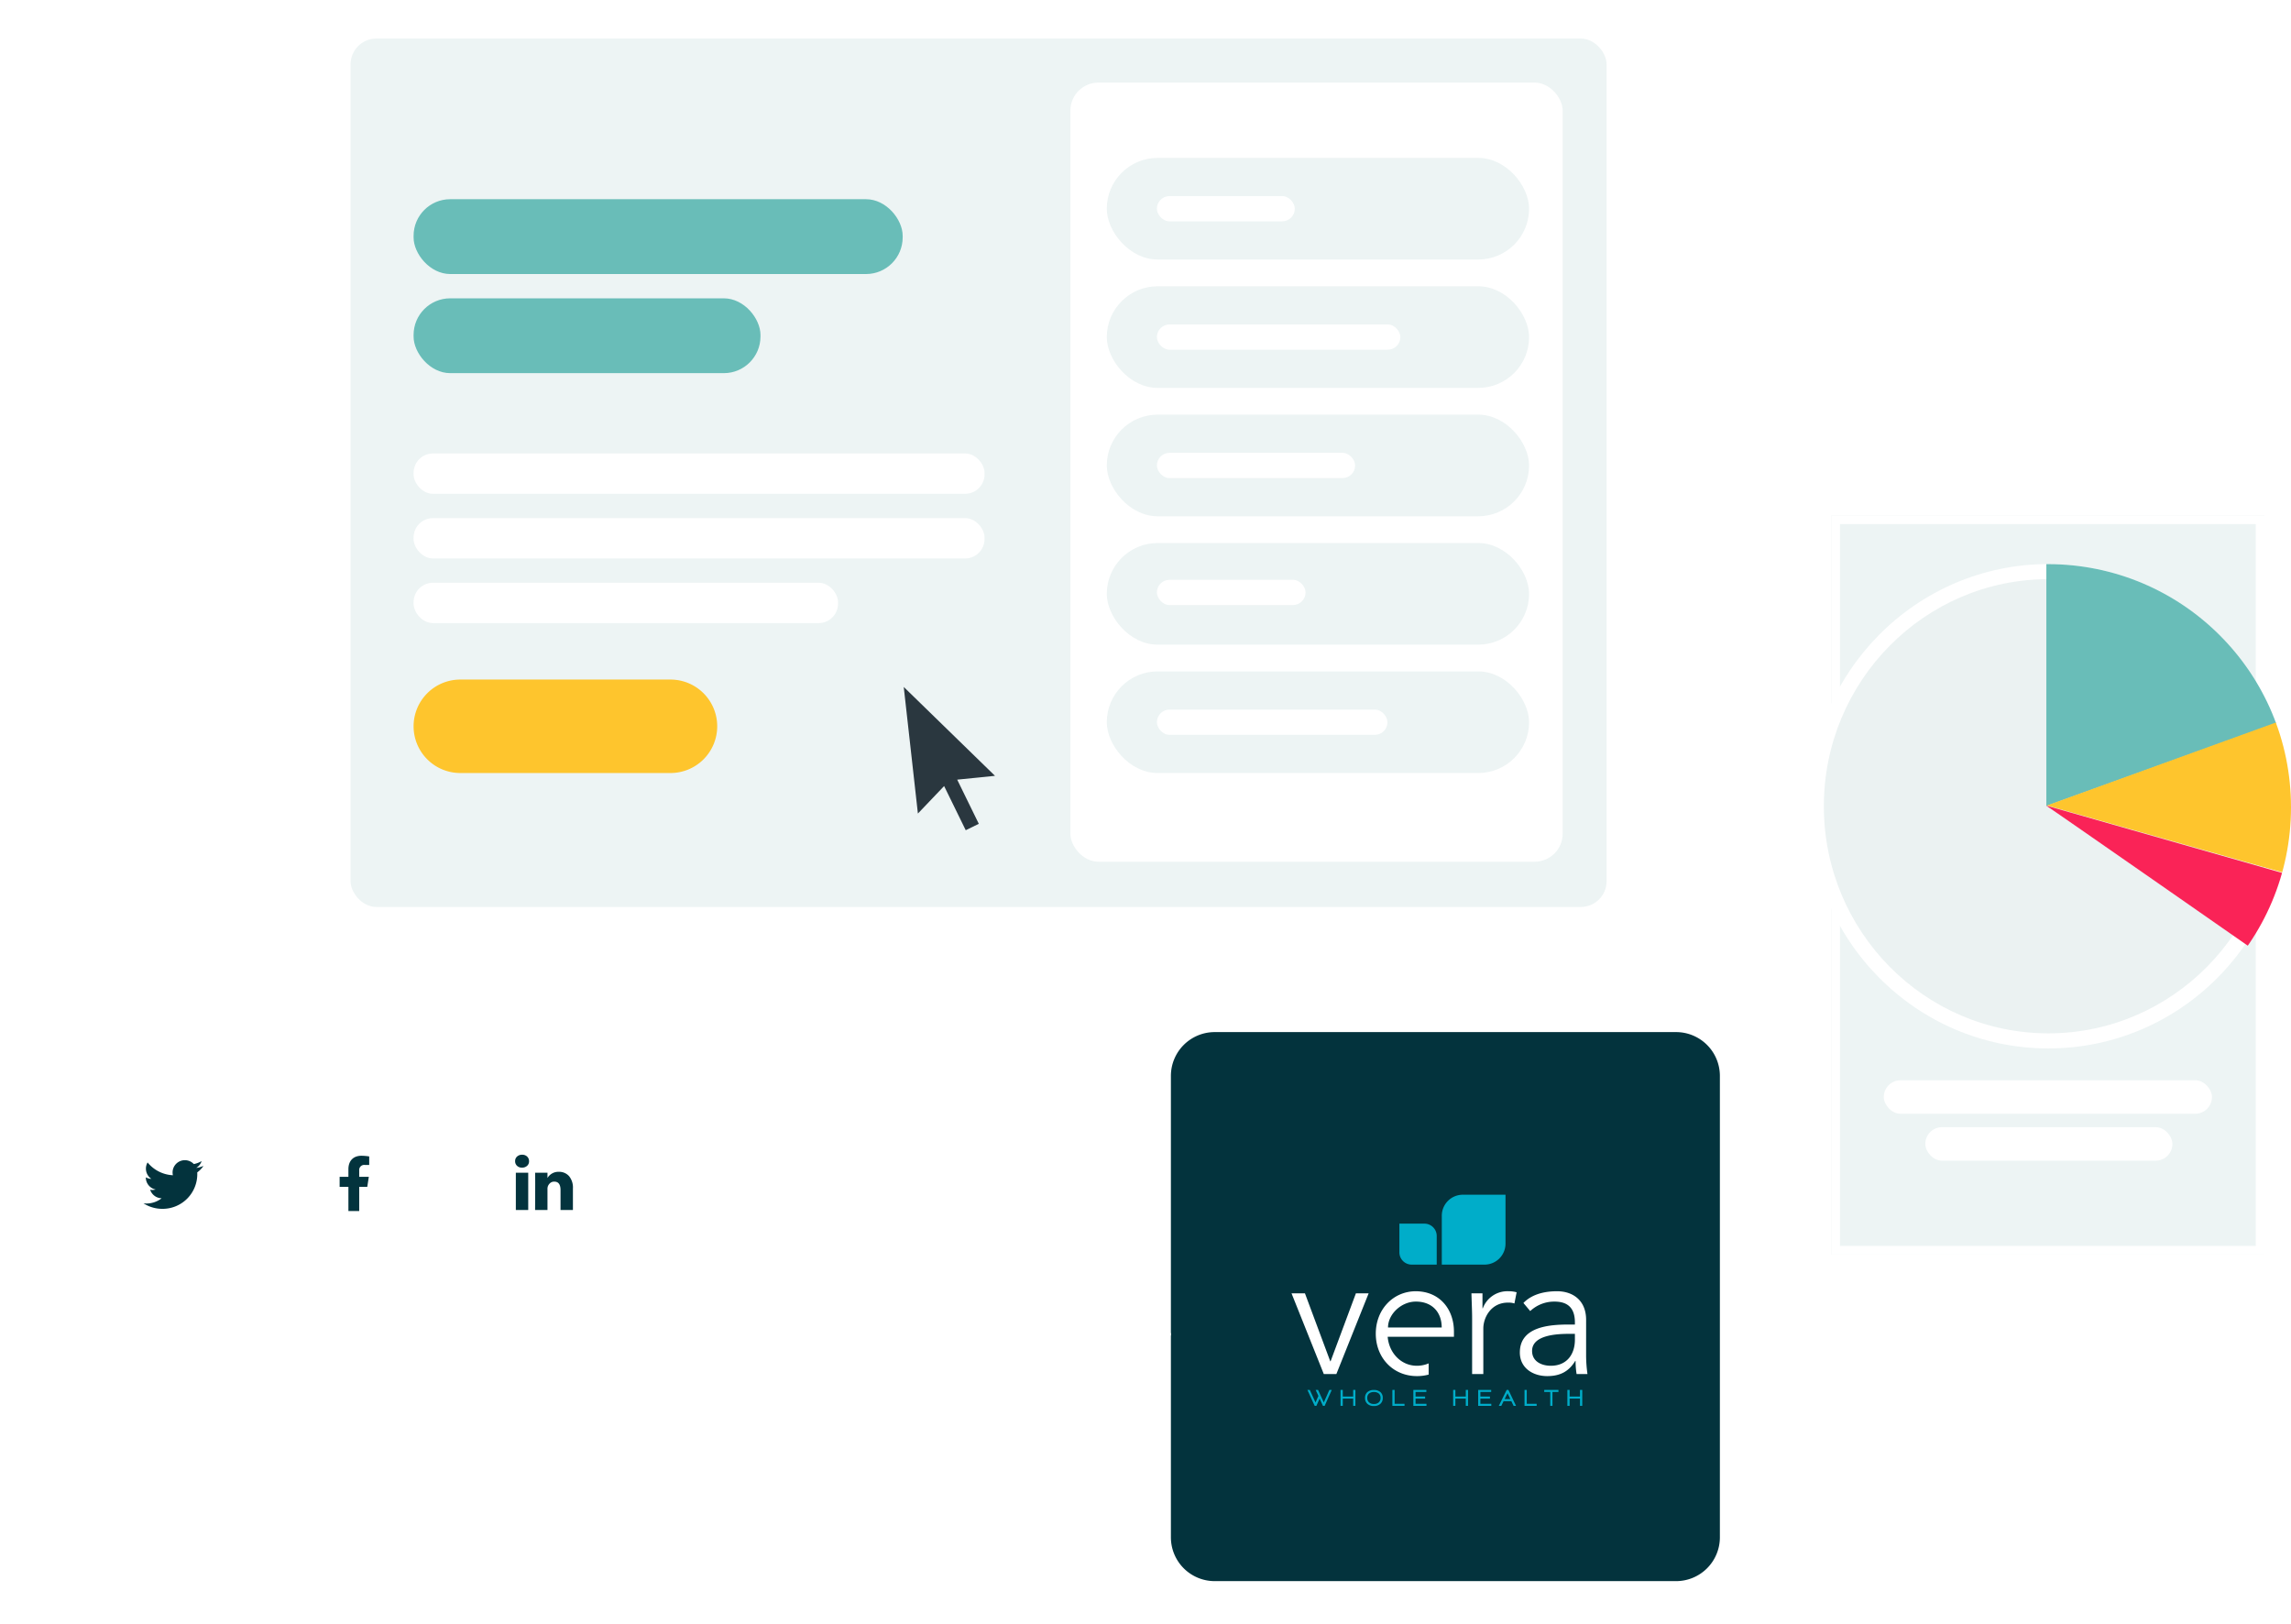 <svg xmlns="http://www.w3.org/2000/svg" xmlns:xlink="http://www.w3.org/1999/xlink" width="1063.346" height="753.709" viewBox="0 0 1063.346 753.709">
  <defs>
    <clipPath id="clip-path">
      <path id="Path_61213" data-name="Path 61213" d="M16339.412-41.174V258.978l-.713,52.31h-524.311l-53.654,303.188,880.5,16-71.82-648.3Z" fill="none" stroke="#707070" stroke-width="1"/>
    </clipPath>
    <clipPath id="clip-path-2">
      <ellipse id="Ellipse_2244" data-name="Ellipse 2244" cx="112.846" cy="112.846" rx="112.846" ry="112.846" fill="#fff" stroke="#707070" stroke-width="1"/>
    </clipPath>
    <clipPath id="clip-path-3">
      <path id="Path_1247" data-name="Path 1247" d="M0-50.79H137.367v-98.064H0Z" transform="translate(0 148.854)" fill="none"/>
    </clipPath>
    <filter id="Ellipse_2249" x="0" y="469.232" width="161" height="161" filterUnits="userSpaceOnUse">
      <feOffset input="SourceAlpha"/>
      <feGaussianBlur stdDeviation="16" result="blur"/>
      <feFlood flood-opacity="0.09"/>
      <feComposite operator="in" in2="blur"/>
      <feComposite in="SourceGraphic"/>
    </filter>
    <filter id="Ellipse_2250" x="85" y="469.232" width="161" height="161" filterUnits="userSpaceOnUse">
      <feOffset input="SourceAlpha"/>
      <feGaussianBlur stdDeviation="16" result="blur-2"/>
      <feFlood flood-opacity="0.09"/>
      <feComposite operator="in" in2="blur-2"/>
      <feComposite in="SourceGraphic"/>
    </filter>
    <filter id="Ellipse_2251" x="170" y="469.232" width="161" height="161" filterUnits="userSpaceOnUse">
      <feOffset input="SourceAlpha"/>
      <feGaussianBlur stdDeviation="16" result="blur-3"/>
      <feFlood flood-opacity="0.09"/>
      <feComposite operator="in" in2="blur-3"/>
      <feComposite in="SourceGraphic"/>
    </filter>
  </defs>
  <g id="Group_18464" data-name="Group 18464" transform="translate(-15584 123.232)">
    <g id="Group_18462" data-name="Group 18462" transform="translate(50.674 45)">
      <g id="Group_18457" data-name="Group 18457">
        <g id="Group_18456" data-name="Group 18456">
          <g id="Group_18365" data-name="Group 18365" transform="translate(13722.608 -995.349)">
            <g id="Group_18357" data-name="Group 18357" transform="translate(1954.735 827.117)">
              <path id="Path_61013" data-name="Path 61013" d="M1967.58,841.894h-10.913a1.933,1.933,0,0,1-1.932-1.933V829.05a1.933,1.933,0,0,1,1.932-1.933h10.913a1.934,1.934,0,0,1,1.933,1.933v10.911A1.934,1.934,0,0,1,1967.58,841.894Zm-8.98-3.865h7.048v-7.047H1958.6Z" transform="translate(-1954.735 -827.117)" fill="#fff"/>
            </g>
            <g id="Group_18358" data-name="Group 18358" transform="translate(2559.543 827.117)">
              <path id="Path_61014" data-name="Path 61014" d="M2462.116,841.894H2451.2a1.934,1.934,0,0,1-1.933-1.933V829.05a1.934,1.934,0,0,1,1.933-1.933h10.913a1.934,1.934,0,0,1,1.932,1.933v10.911A1.934,1.934,0,0,1,2462.116,841.894Zm-8.981-3.865h7.048v-7.047h-7.048Z" transform="translate(-2449.27 -827.117)" fill="#fff"/>
            </g>
            <g id="Group_18359" data-name="Group 18359" transform="translate(2559.543 1252.731)">
              <path id="Path_61015" data-name="Path 61015" d="M2462.116,1195.838H2451.2a1.933,1.933,0,0,1-1.933-1.932v-10.912a1.933,1.933,0,0,1,1.933-1.932h10.913a1.933,1.933,0,0,1,1.932,1.932v10.912A1.933,1.933,0,0,1,2462.116,1195.838Zm-8.981-3.865h7.048v-7.046h-7.048Z" transform="translate(-2449.27 -1181.062)" fill="#fff"/>
            </g>
            <g id="Group_18360" data-name="Group 18360" transform="translate(1954.735 1252.731)">
              <path id="Path_61016" data-name="Path 61016" d="M1967.58,1195.838h-10.913a1.933,1.933,0,0,1-1.932-1.932v-10.912a1.933,1.933,0,0,1,1.932-1.932h10.913a1.933,1.933,0,0,1,1.933,1.932v10.912A1.933,1.933,0,0,1,1967.58,1195.838Zm-8.98-3.865h7.048v-7.046H1958.6Z" transform="translate(-1954.735 -1181.062)" fill="#fff"/>
            </g>
            <g id="Group_18361" data-name="Group 18361" transform="translate(1967.321 832.573)">
              <path id="Path_61017" data-name="Path 61017" d="M2561.037,836.438H1969.693a1.973,1.973,0,1,1,0-3.865h591.344a1.973,1.973,0,1,1,0,3.865Z" transform="translate(-1967.321 -832.573)" fill="#fff"/>
            </g>
            <g id="Group_18362" data-name="Group 18362" transform="translate(1960.19 838.402)">
              <path id="Path_61018" data-name="Path 61018" d="M1962.123,1256.6a2.162,2.162,0,0,1-1.933-2.333V840.735a1.967,1.967,0,1,1,3.865,0v413.529A2.162,2.162,0,0,1,1962.123,1256.6Z" transform="translate(-1960.19 -838.402)" fill="#fff"/>
            </g>
            <g id="Group_18363" data-name="Group 18363" transform="translate(2564.998 838.402)">
              <path id="Path_61019" data-name="Path 61019" d="M2456.658,1256.6a2.162,2.162,0,0,1-1.933-2.333V840.735a1.967,1.967,0,1,1,3.865,0v413.529A2.161,2.161,0,0,1,2456.658,1256.6Z" transform="translate(-2454.725 -838.402)" fill="#fff"/>
            </g>
            <g id="Group_18364" data-name="Group 18364" transform="translate(1965.648 1258.186)">
              <path id="Path_61020" data-name="Path 61020" d="M2561.039,1190.382H1968.017a1.973,1.973,0,1,1,0-3.865h593.022a1.973,1.973,0,1,1,0,3.865Z" transform="translate(-1965.648 -1186.517)" fill="#fff"/>
            </g>
          </g>
          <rect id="Rectangle_34852" data-name="Rectangle 34852" width="582.987" height="403.045" rx="12" transform="translate(15696.033 -150.343)" fill="#edf4f4"/>
        </g>
        <g id="Group_18348" data-name="Group 18348" transform="translate(13806.082 -1023.69)">
          <rect id="Rectangle_34019" data-name="Rectangle 34019" width="228.482" height="361.584" rx="13" transform="translate(2224.055 893.794)" fill="#fff"/>
        </g>
        <g id="Group_18347" data-name="Group 18347" transform="translate(13693.808 -937.156)">
          <path id="Path_61012" data-name="Path 61012" d="M2150.714,1127.684H2053.17a21.688,21.688,0,0,1-21.689-21.689h0a21.689,21.689,0,0,1,21.689-21.689h97.544a21.69,21.69,0,0,1,21.689,21.689h0A21.689,21.689,0,0,1,2150.714,1127.684Z" fill="#fec52d"/>
        </g>
        <rect id="Rectangle_34853" data-name="Rectangle 34853" width="265.006" height="18.726" rx="9" transform="translate(15725.289 42.219)" fill="#fff"/>
        <rect id="Rectangle_34856" data-name="Rectangle 34856" width="265.006" height="18.726" rx="9" transform="translate(15725.289 72.219)" fill="#fff"/>
        <rect id="Rectangle_34857" data-name="Rectangle 34857" width="197.006" height="18.726" rx="9" transform="translate(15725.289 102.219)" fill="#fff"/>
        <rect id="Rectangle_34854" data-name="Rectangle 34854" width="227.006" height="34.726" rx="17" transform="translate(15725.289 -75.781)" fill="#69bdb8"/>
        <rect id="Rectangle_34855" data-name="Rectangle 34855" width="161.006" height="34.726" rx="17" transform="translate(15725.289 -29.781)" fill="#69bdb8"/>
        <rect id="Rectangle_34858" data-name="Rectangle 34858" width="195.999" height="47.16" rx="23.58" transform="translate(16047.033 -94.95)" fill="#edf4f4"/>
        <rect id="Rectangle_34859" data-name="Rectangle 34859" width="195.999" height="47.16" rx="23.58" transform="translate(16047.033 -35.37)" fill="#edf4f4"/>
        <rect id="Rectangle_34860" data-name="Rectangle 34860" width="195.999" height="47.16" rx="23.58" transform="translate(16047.033 24.209)" fill="#edf4f4"/>
        <rect id="Rectangle_34861" data-name="Rectangle 34861" width="195.999" height="47.16" rx="23.58" transform="translate(16047.033 83.789)" fill="#edf4f4"/>
        <rect id="Rectangle_34862" data-name="Rectangle 34862" width="195.999" height="47.16" rx="23.58" transform="translate(16047.033 143.369)" fill="#edf4f4"/>
        <rect id="Rectangle_34863" data-name="Rectangle 34863" width="64.006" height="11.726" rx="5.863" transform="translate(16070.289 -77.233)" fill="#fff"/>
        <rect id="Rectangle_34864" data-name="Rectangle 34864" width="113.006" height="11.726" rx="5.863" transform="translate(16070.289 -17.654)" fill="#fff"/>
        <rect id="Rectangle_34865" data-name="Rectangle 34865" width="92.006" height="11.726" rx="5.863" transform="translate(16070.289 41.926)" fill="#fff"/>
        <rect id="Rectangle_34866" data-name="Rectangle 34866" width="69.006" height="11.726" rx="5.863" transform="translate(16070.289 100.856)" fill="#fff"/>
        <rect id="Rectangle_34867" data-name="Rectangle 34867" width="107.006" height="11.726" rx="5.863" transform="translate(16070.289 161.086)" fill="#fff"/>
      </g>
      <g id="Group_18366" data-name="Group 18366" transform="translate(13680.608 -948.083)">
        <path id="Path_61021" data-name="Path 61021" d="M2314.533,1139.912l-42.351-41.249,6.571,58.753,12.17-12.758,10.031,20.5,6.07-2.969-10.031-20.5Z" fill="#2a373f"/>
      </g>
    </g>
    <g id="Mask_Group_1437" data-name="Mask Group 1437" clip-path="url(#clip-path)">
      <g id="Group_18458" data-name="Group 18458" transform="translate(150 197.997)">
        <g id="Group_18365-2" data-name="Group 18365" transform="translate(15677.344 -168.232)">
          <g id="Group_18357-2" data-name="Group 18357">
            <path id="Path_61013-2" data-name="Path 61013" d="M1967.58,841.894h-10.913a1.933,1.933,0,0,1-1.932-1.933V829.05a1.933,1.933,0,0,1,1.932-1.933h10.913a1.934,1.934,0,0,1,1.933,1.933v10.911A1.934,1.934,0,0,1,1967.58,841.894Zm-8.98-3.865h7.048v-7.047H1958.6Z" transform="translate(-1954.735 -827.117)" fill="#fff"/>
          </g>
          <g id="Group_18358-2" data-name="Group 18358" transform="translate(700.552)">
            <path id="Path_61014-2" data-name="Path 61014" d="M2462.116,841.894H2451.2a1.934,1.934,0,0,1-1.933-1.933V829.05a1.934,1.934,0,0,1,1.933-1.933h10.913a1.934,1.934,0,0,1,1.932,1.933v10.911A1.934,1.934,0,0,1,2462.116,841.894Zm-8.981-3.865h7.048v-7.047h-7.048Z" transform="translate(-2449.27 -827.117)" fill="#fff"/>
          </g>
          <g id="Group_18359-2" data-name="Group 18359" transform="translate(700.552 504.801)">
            <path id="Path_61015-2" data-name="Path 61015" d="M2462.116,1195.838H2451.2a1.933,1.933,0,0,1-1.933-1.932v-10.912a1.933,1.933,0,0,1,1.933-1.932h10.913a1.933,1.933,0,0,1,1.932,1.932v10.912A1.933,1.933,0,0,1,2462.116,1195.838Zm-8.981-3.865h7.048v-7.046h-7.048Z" transform="translate(-2449.27 -1181.062)" fill="#fff"/>
          </g>
          <g id="Group_18360-2" data-name="Group 18360" transform="translate(0 504.801)">
            <path id="Path_61016-2" data-name="Path 61016" d="M1967.58,1195.838h-10.913a1.933,1.933,0,0,1-1.932-1.932v-10.912a1.933,1.933,0,0,1,1.932-1.932h10.913a1.933,1.933,0,0,1,1.933,1.932v10.912A1.933,1.933,0,0,1,1967.58,1195.838Zm-8.98-3.865h7.048v-7.046H1958.6Z" transform="translate(-1954.735 -1181.062)" fill="#fff"/>
          </g>
          <g id="Group_18361-2" data-name="Group 18361" transform="translate(12.586 5.456)">
            <path id="Path_61017-2" data-name="Path 61017" d="M2656.4,836.438H1970.074c-1.52,0-2.753-.865-2.753-1.932s1.233-1.933,2.753-1.933H2656.4c1.52,0,2.752.866,2.752,1.933S2657.92,836.438,2656.4,836.438Z" transform="translate(-1967.321 -832.573)" fill="#fff"/>
          </g>
          <g id="Group_18362-2" data-name="Group 18362" transform="translate(5.455 11.285)">
            <path id="Path_61018-2" data-name="Path 61018" d="M1962.123,1335.783c-1.067,0-1.933-1.243-1.933-2.774V841.177c0-1.532.866-2.775,1.933-2.775s1.932,1.243,1.932,2.775v491.832C1964.055,1334.54,1963.19,1335.783,1962.123,1335.783Z" transform="translate(-1960.19 -838.402)" fill="#fff"/>
          </g>
          <g id="Group_18363-2" data-name="Group 18363" transform="translate(706.007 11.285)">
            <path id="Path_61019-2" data-name="Path 61019" d="M2456.658,1335.783c-1.067,0-1.933-1.243-1.933-2.774V841.177c0-1.532.866-2.775,1.933-2.775s1.932,1.243,1.932,2.775v491.832C2458.59,1334.54,2457.725,1335.783,2456.658,1335.783Z" transform="translate(-2454.725 -838.402)" fill="#fff"/>
          </g>
          <g id="Group_18364-2" data-name="Group 18364" transform="translate(10.913 510.255)">
            <path id="Path_61020-2" data-name="Path 61020" d="M2656.4,1190.382H1968.4c-1.518,0-2.749-.866-2.749-1.933s1.231-1.932,2.749-1.932H2656.4c1.518,0,2.749.865,2.749,1.932S2657.922,1190.382,2656.4,1190.382Z" transform="translate(-1965.648 -1186.517)" fill="#fff"/>
          </g>
        </g>
      </g>
    </g>
    <g id="Group_18460" data-name="Group 18460">
      <g id="Rectangle_34868" data-name="Rectangle 34868" transform="translate(16434 116)" fill="#edf4f4" stroke="#fff" stroke-width="4">
        <rect width="201" height="343" stroke="none"/>
        <rect x="2" y="2" width="197" height="339" fill="none"/>
      </g>
      <g id="Group_18459" data-name="Group 18459" transform="translate(16421.654 138.558)">
        <g id="Path_61204" data-name="Path 61204" transform="translate(1.867)" fill="#ebf2f2">
          <path d="M 111.21 221.287 C 103.902 221.287 96.6 220.543 89.506 219.076 C 82.594 217.647 75.795 215.514 69.298 212.736 C 62.917 210.009 56.763 206.633 51.005 202.701 C 45.301 198.807 39.936 194.333 35.061 189.406 C 30.185 184.478 25.758 179.055 21.903 173.289 C 18.011 167.467 14.669 161.243 11.968 154.791 C 9.218 148.219 7.105 141.342 5.69 134.35 C 4.237 127.174 3.5 119.787 3.5 112.394 C 3.5 105.001 4.237 97.613 5.69 90.437 C 7.105 83.445 9.218 76.568 11.968 69.996 C 14.669 63.544 18.011 57.32 21.903 51.498 C 25.758 45.732 30.185 40.309 35.061 35.381 C 39.936 30.454 45.301 25.98 51.005 22.086 C 56.763 18.154 62.917 14.778 69.298 12.051 C 75.795 9.273 82.594 7.14 89.506 5.711 C 96.6 4.244 103.902 3.5 111.21 3.5 C 118.518 3.5 125.82 4.244 132.914 5.711 C 139.826 7.14 146.625 9.273 153.122 12.051 C 159.503 14.778 165.658 18.154 171.415 22.086 C 177.12 25.98 182.484 30.454 187.36 35.381 C 192.236 40.309 196.663 45.732 200.518 51.498 C 204.409 57.32 207.752 63.544 210.452 69.996 C 213.202 76.568 215.315 83.445 216.73 90.437 C 218.184 97.613 218.92 105.001 218.92 112.394 C 218.92 119.787 218.184 127.174 216.73 134.35 C 215.315 141.342 213.202 148.219 210.452 154.791 C 207.752 161.243 204.409 167.467 200.518 173.289 C 196.663 179.055 192.236 184.478 187.36 189.406 C 182.484 194.333 177.12 198.807 171.415 202.701 C 165.658 206.633 159.503 210.009 153.122 212.736 C 146.625 215.514 139.826 217.647 132.914 219.076 C 125.82 220.543 118.518 221.287 111.21 221.287 Z" stroke="none"/>
          <path d="M 111.21 7 C 53.748 7 7 54.279 7 112.394 C 7 170.508 53.748 217.787 111.21 217.787 C 168.672 217.787 215.42 170.508 215.42 112.394 C 215.42 54.279 168.672 7 111.21 7 M 111.21 -1.52587890625e-05 C 172.63 -1.52587890625e-05 222.42 50.32 222.42 112.394 C 222.42 174.467 172.63 224.787 111.21 224.787 C 49.79 224.787 0 174.467 0 112.394 C 0 50.32 49.79 -1.52587890625e-05 111.21 -1.52587890625e-05 Z" stroke="none" fill="#fff"/>
        </g>
        <g id="Mask_Group_1435" data-name="Mask Group 1435" transform="translate(0 0.017)" clip-path="url(#clip-path-2)">
          <path id="Path_61205" data-name="Path 61205" d="M-773,9117.6V8969.186l73.585,36.908,39.438,70.762Z" transform="translate(885.14 -9005.364)" fill="#69bdb8"/>
          <path id="Path_61206" data-name="Path 61206" d="M-649.267,9100.237l-123.36,44.7,115.465,32.813,7.9-41.316Z" transform="translate(885.061 -9032.923)" fill="#fec52d"/>
          <path id="Path_61207" data-name="Path 61207" d="M-650.715,9191.823l-122.47-34.927c0-.261,103.94,72.208,103.94,72.208,0-.791,14.238-21.74,14.238-21.74Z" transform="translate(885.179 -9044.839)" fill="#fa2357"/>
        </g>
      </g>
      <rect id="Rectangle_34869" data-name="Rectangle 34869" width="152.313" height="15.553" rx="7.776" transform="translate(16458.344 378.116)" fill="#fff"/>
      <rect id="Rectangle_34870" data-name="Rectangle 34870" width="114.693" height="15.553" rx="7.776" transform="translate(16477.611 399.89)" fill="#fff"/>
    </g>
    <path id="Path_61214" data-name="Path 61214" d="M20.334,0H234.472a20.334,20.334,0,0,1,20.334,20.334V234.472a20.334,20.334,0,0,1-20.334,20.334H20.334A20.334,20.334,0,0,1,0,234.472V20.334A20.334,20.334,0,0,1,20.334,0Z" transform="translate(16127.461 355.764)" fill="#03333d"/>
    <g id="Group_18461" data-name="Group 18461" transform="translate(16183.445 431.24)">
      <g id="Group_2193" data-name="Group 2193" transform="translate(0 45.755)">
        <path id="Path_1241" data-name="Path 1241" d="M-15.48,0-27.231,31.54h-.158L-39.14,0h-6.228l14.982,37.463h5.836L-9.566,0Z" transform="translate(45.368)" fill="#fff"/>
      </g>
      <g id="Group_2199" data-name="Group 2199" transform="translate(0 0)" clip-path="url(#clip-path-3)">
        <g id="Group_2194" data-name="Group 2194" transform="translate(83.508 44.795)">
          <path id="Path_1242" data-name="Path 1242" d="M-.163-6.55c0-3.36-.159-6.243-.316-11.686H4.646v6.964H4.8A12.149,12.149,0,0,1,16.634-19.2a13.762,13.762,0,0,1,3.864.481l-1.026,5.2a8.637,8.637,0,0,0-3-.4c-7.886,0-11.435,6.964-11.435,12V19.226h-5.2Z" transform="translate(0.479 19.197)" fill="#fff"/>
        </g>
        <g id="Group_2195" data-name="Group 2195" transform="translate(105.98 44.794)">
          <path id="Path_1243" data-name="Path 1243" d="M-13.233-8v-.961c0-6.482-3.075-9.684-9.462-9.684a16.261,16.261,0,0,0-11.278,4.4l-3.154-3.762c3.39-3.522,8.675-5.445,15.614-5.445,7.254,0,13.484,4.163,13.484,13.29V6.566A61.985,61.985,0,0,0-7.4,14.974h-5.046a37.865,37.865,0,0,1-.474-6.085h-.157c-3,4.963-7.1,7.045-13.011,7.045-6.546,0-12.7-3.685-12.7-10.966C-38.784-7.2-24.667-8-15.835-8Zm-2.681,4.324c-5.283,0-17.192.4-17.192,7.924,0,4.965,4.5,6.886,8.674,6.886,7.571,0,11.2-5.446,11.2-12.088V-3.678Z" transform="translate(38.784 23.451)" fill="#fff"/>
        </g>
        <g id="Group_2196" data-name="Group 2196" transform="translate(39.111 44.795)">
          <path id="Path_1244" data-name="Path 1244" d="M-9.64,0C-20.127,0-28.251,8.406-28.251,19.692s8.124,19.691,19.085,19.691a20.655,20.655,0,0,0,5.455-.7v-5.2a13.979,13.979,0,0,1-5.455,1.1c-7.334,0-12.933-5.923-13.564-13.449H8.025v-2.4C8.025,8.486,1.557.079-9.64,0M-22.572,16.81C-22.572,10.645-16.421,4.8-9.64,4.8-2.148,4.8,2.347,9.686,2.347,16.81Z" transform="translate(28.251)" fill="#fff"/>
        </g>
        <g id="Group_2197" data-name="Group 2197" transform="translate(50.066 13.425)">
          <path id="Path_1245" data-name="Path 1245" d="M0-6.866A5.711,5.711,0,0,0,5.666-1.112H17.329V-14.37a5.709,5.709,0,0,0-5.67-5.753H0Z" transform="translate(0 20.123)" fill="#00adc9"/>
        </g>
        <g id="Group_2198" data-name="Group 2198" transform="translate(69.754 0)">
          <path id="Path_1246" data-name="Path 1246" d="M0-5.085V17.536H19.9A9.748,9.748,0,0,0,29.57,7.718V-14.9H9.67A9.743,9.743,0,0,0,0-5.085" transform="translate(0 14.902)" fill="#00adc9"/>
        </g>
      </g>
      <g id="Group_2200" data-name="Group 2200" transform="translate(7.368 90.586)">
        <path id="Path_1248" data-name="Path 1248" d="M-5.286,0-7.878,5.829-10.546,0h-1.107l1.269,2.805-1.334,3.024L-14.385,0h-1.107L-12.1,7.4h.784l1.507-3.374L-8.265,7.4h.785l3.3-7.4Z" transform="translate(15.492)" fill="#00adc9"/>
      </g>
      <g id="Group_2201" data-name="Group 2201" transform="translate(22.757 90.586)">
        <path id="Path_1249" data-name="Path 1249" d="M-3.036,0V3.078h-4.83V0H-8.9V7.4h1.033V4.028h4.83V7.4H-2V0Z" transform="translate(8.899)" fill="#00adc9"/>
      </g>
      <g id="Group_2203" data-name="Group 2203" transform="translate(0 0)" clip-path="url(#clip-path-3)">
        <g id="Group_2202" data-name="Group 2202" transform="translate(34.124 90.618)">
          <path id="Path_1250" data-name="Path 1250" d="M-3.685-3.331A4.293,4.293,0,0,1-6.692-2.315,4.277,4.277,0,0,1-9.7-3.326a3.55,3.55,0,0,1-1.1-2.756,3.427,3.427,0,0,1,1.13-2.729,4.374,4.374,0,0,1,2.978-.95,4.422,4.422,0,0,1,2.991.95A3.428,3.428,0,0,1-2.573-6.082,3.543,3.543,0,0,1-3.685-3.331m-.727-4.776a3.356,3.356,0,0,0-2.28-.7,3.31,3.31,0,0,0-2.27.71,2.566,2.566,0,0,0-.8,2.02A2.68,2.68,0,0,0-8.95-4.019a3.18,3.18,0,0,0,2.258.754,3.224,3.224,0,0,0,2.28-.748A2.68,2.68,0,0,0-3.6-6.082a2.542,2.542,0,0,0-.808-2.024" transform="translate(10.801 9.761)" fill="#00adc9"/>
        </g>
      </g>
      <g id="Group_2204" data-name="Group 2204" transform="translate(46.816 90.586)">
        <path id="Path_1252" data-name="Path 1252" d="M0,0V7.4H5.636v-.95h-4.6V0Z" fill="#00adc9"/>
      </g>
      <g id="Group_2205" data-name="Group 2205" transform="translate(56.548 90.586)">
        <path id="Path_1253" data-name="Path 1253" d="M0,0V7.4H6.088v-.95H1.022V4.028h4.44v-.95H1.022V.95H6.034V0Z" fill="#00adc9"/>
      </g>
      <g id="Group_2206" data-name="Group 2206" transform="translate(75.025 90.586)">
        <path id="Path_1254" data-name="Path 1254" d="M-3.036,0V3.078h-4.83V0H-8.9V7.4h1.032V4.028h4.83V7.4H-2V0Z" transform="translate(8.898)" fill="#00adc9"/>
      </g>
      <g id="Group_2207" data-name="Group 2207" transform="translate(86.64 90.586)">
        <path id="Path_1255" data-name="Path 1255" d="M0,0V7.4H6.087v-.95H1.022V4.028H5.463v-.95H1.022V.95H6.033V0Z" fill="#00adc9"/>
      </g>
      <g id="Group_2208" data-name="Group 2208" transform="translate(96.212 90.585)">
        <path id="Path_1256" data-name="Path 1256" d="M-1.893,0-5.548,7.4h1.16L-3.323,5.22H.27L1.313,7.4h1.13L-1.085,0Zm.4,1.54L-.181,4.27H-2.85Z" transform="translate(5.548)" fill="#00adc9"/>
      </g>
      <g id="Group_2209" data-name="Group 2209" transform="translate(108.149 90.586)">
        <path id="Path_1257" data-name="Path 1257" d="M0,0V7.4H5.636v-.95h-4.6V0Z" fill="#00adc9"/>
      </g>
      <g id="Group_2210" data-name="Group 2210" transform="translate(117.29 90.586)">
        <path id="Path_1258" data-name="Path 1258" d="M0,0V.951H2.8V7.4H3.829V.951H6.615V0Z" fill="#00adc9"/>
      </g>
      <g id="Group_2211" data-name="Group 2211" transform="translate(128.044 90.586)">
        <path id="Path_1259" data-name="Path 1259" d="M-3.036,0V3.078h-4.83V0H-8.9V7.4h1.033V4.028h4.83V7.4H-2V0Z" transform="translate(8.899)" fill="#00adc9"/>
      </g>
    </g>
    <g id="Group_18463" data-name="Group 18463" transform="translate(-84)">
      <g transform="matrix(1, 0, 0, 1, 15668, -123.23)" filter="url(#Ellipse_2249)">
        <circle id="Ellipse_2249-2" data-name="Ellipse 2249" cx="32.5" cy="32.5" r="32.5" transform="translate(48 517.23)" fill="#fff"/>
      </g>
      <g transform="matrix(1, 0, 0, 1, 15668, -123.23)" filter="url(#Ellipse_2250)">
        <circle id="Ellipse_2250-2" data-name="Ellipse 2250" cx="32.5" cy="32.5" r="32.5" transform="translate(133 517.23)" fill="#fff"/>
      </g>
      <g transform="matrix(1, 0, 0, 1, 15668, -123.23)" filter="url(#Ellipse_2251)">
        <circle id="Ellipse_2251-2" data-name="Ellipse 2251" cx="32.5" cy="32.5" r="32.5" transform="translate(218 517.23)" fill="#fff"/>
      </g>
      <g id="Group_12" data-name="Group 12" transform="translate(15825.635 413.157)">
        <path id="Icon_awesome-facebook-f" data-name="Icon awesome-facebook-f" d="M14.441,14.422l.712-4.64H10.7V6.771a2.32,2.32,0,0,1,2.616-2.507h2.024V.313A24.683,24.683,0,0,0,11.748,0C8.082,0,5.685,2.222,5.685,6.245V9.782H1.609v4.64H5.685V25.639H10.7V14.422Z" transform="translate(-1.609 0)" fill="#03333d"/>
      </g>
      <g id="Group_13" data-name="Group 13" transform="translate(15734.602 415.204)">
        <path id="Icon_simple-twitter" data-name="Icon simple-twitter" d="M27.742,6.059a11.582,11.582,0,0,1-3.272.9A5.742,5.742,0,0,0,26.975,3.8a11.77,11.77,0,0,1-3.621,1.371A5.7,5.7,0,0,0,13.5,9.063a5.831,5.831,0,0,0,.147,1.3A16.138,16.138,0,0,1,1.9,4.429,5.584,5.584,0,0,0,1.128,7.3a5.7,5.7,0,0,0,2.534,4.744,5.68,5.68,0,0,1-2.58-.713V11.4a5.7,5.7,0,0,0,4.57,5.59,5.75,5.75,0,0,1-2.562.1,5.717,5.717,0,0,0,5.332,3.957A11.428,11.428,0,0,1,1.355,23.48,12.1,12.1,0,0,1,0,23.4a16.208,16.208,0,0,0,8.752,2.558,16.1,16.1,0,0,0,16.213-16.2c0-.242,0-.486-.017-.73A11.507,11.507,0,0,0,27.8,6.082l-.054-.023Z" transform="translate(0 -3.369)" fill="#03333d"/>
      </g>
      <g id="Group_14" data-name="Group 14" transform="translate(15907.085 412.681)">
        <path id="Icon_zocial-linkedin" data-name="Icon zocial-linkedin" d="M-.18,3.194A2.789,2.789,0,0,1,.726,1.058,3.325,3.325,0,0,1,3.083.216a3.226,3.226,0,0,1,2.3.829,2.921,2.921,0,0,1,.906,2.227,2.727,2.727,0,0,1-.881,2.072A3.331,3.331,0,0,1,3.031,6.2H3.005A3.169,3.169,0,0,1,.7,5.344,2.87,2.87,0,0,1-.18,3.194ZM.157,25.855V8.555H5.906v17.3H.157Zm8.935,0h5.749V16.2a3.728,3.728,0,0,1,.207-1.4,3.756,3.756,0,0,1,1.1-1.489A2.814,2.814,0,0,1,18,12.7q2.9,0,2.9,3.911v9.246H26.65V15.936a8.335,8.335,0,0,0-1.813-5.814,6.184,6.184,0,0,0-4.791-1.981,5.877,5.877,0,0,0-5.206,2.875v.052h-.026l.026-.052V8.555H9.092q.052.829.052,5.154T9.092,25.855Z" transform="translate(0.18 -0.216)" fill="#03333d"/>
      </g>
    </g>
    <path id="Path_61215" data-name="Path 61215" d="M2494.619,1315.2h-5.286a1.1,1.1,0,0,1,0-2.2h5.286a1.1,1.1,0,1,1,0,2.2Zm-11.891,0h-5.286a1.1,1.1,0,1,1,0-2.2h5.286a1.1,1.1,0,0,1,0,2.2Zm-11.892,0h-5.286a1.1,1.1,0,1,1,0-2.2h5.286a1.1,1.1,0,1,1,0,2.2Zm-11.892,0h-5.285a1.1,1.1,0,0,1,0-2.2h5.285a1.1,1.1,0,0,1,0,2.2Zm-11.891,0h-5.286a1.1,1.1,0,1,1,0-2.2h5.286a1.1,1.1,0,1,1,0,2.2Zm-11.892,0h-5.285a1.1,1.1,0,1,1,0-2.2h5.285a1.1,1.1,0,1,1,0,2.2Zm-11.891,0h-5.286a1.1,1.1,0,1,1,0-2.2h5.286a1.1,1.1,0,1,1,0,2.2Zm-11.892,0h-5.286a1.1,1.1,0,1,1,0-2.2h5.286a1.1,1.1,0,0,1,0,2.2Zm-11.892,0H2394.2a1.1,1.1,0,1,1,0-2.2h5.285a1.1,1.1,0,0,1,0,2.2Zm-11.891,0h-5.286a1.1,1.1,0,1,1,0-2.2h5.286a1.1,1.1,0,1,1,0,2.2Zm113.623-.121a1.1,1.1,0,0,1-.086-2.2,37.331,37.331,0,0,0,5.072-.755,1.1,1.1,0,1,1,.473,2.15,39.6,39.6,0,0,1-5.371.8C2501.277,1315.081,2501.248,1315.082,2501.219,1315.082Zm11.519-2.751a1.1,1.1,0,0,1-.42-2.119,37.206,37.206,0,0,0,4.6-2.278,1.1,1.1,0,1,1,1.112,1.9,39.609,39.609,0,0,1-4.869,2.414A1.108,1.108,0,0,1,2512.738,1312.331Zm10.122-6.154a1.1,1.1,0,0,1-.712-1.942,37.862,37.862,0,0,0,3.683-3.572,1.1,1.1,0,1,1,1.636,1.473,39.906,39.906,0,0,1-3.9,3.78A1.093,1.093,0,0,1,2522.86,1306.177Zm7.762-8.939a1.1,1.1,0,0,1-.931-1.686,37.422,37.422,0,0,0,2.418-4.519,1.1,1.1,0,1,1,2.008.9,39.488,39.488,0,0,1-2.562,4.785A1.1,1.1,0,0,1,2530.623,1297.237Zm4.664-10.88a1.13,1.13,0,0,1-.272-.033,1.1,1.1,0,0,1-.8-1.339,37.055,37.055,0,0,0,.915-5.044,1.1,1.1,0,1,1,2.189.241,39.5,39.5,0,0,1-.969,5.345A1.1,1.1,0,0,1,2535.286,1286.357Zm1.1-11.789a1.1,1.1,0,0,1-1.1-1.034,37.531,37.531,0,0,0-.659-5.085,1.1,1.1,0,1,1,2.159-.432,39.594,39.594,0,0,1,.7,5.384,1.1,1.1,0,0,1-1.032,1.166Zm-2.53-11.569a1.1,1.1,0,0,1-1.026-.7,37.044,37.044,0,0,0-2.189-4.64,1.1,1.1,0,1,1,1.922-1.075,39.449,39.449,0,0,1,2.318,4.916,1.1,1.1,0,0,1-1.026,1.5Zm-5.959-10.236a1.1,1.1,0,0,1-.856-.407,37.384,37.384,0,0,0-3.5-3.751,1.1,1.1,0,1,1,1.5-1.608,39.705,39.705,0,0,1,3.706,3.97,1.1,1.1,0,0,1-.854,1.8Zm-8.793-7.934a1.1,1.1,0,0,1-.6-.18,36.887,36.887,0,0,0-4.47-2.5,1.1,1.1,0,1,1,.939-1.991,39.152,39.152,0,0,1,4.737,2.652,1.1,1.1,0,0,1-.6,2.022Zm-10.787-4.87a1.125,1.125,0,0,1-.292-.039,37.166,37.166,0,0,0-5.027-1.011,1.1,1.1,0,0,1,.284-2.183,39.4,39.4,0,0,1,5.325,1.069,1.1,1.1,0,0,1-.29,2.163Zm-11.767-1.362h-5.286a1.1,1.1,0,1,1,0-2.2h5.286a1.1,1.1,0,1,1,0,2.2Zm-11.868-.376a1.114,1.114,0,0,1-.175-.014,30.8,30.8,0,0,1-5.308-1.342,1.1,1.1,0,0,1,.729-2.077,28.611,28.611,0,0,0,4.927,1.245,1.1,1.1,0,0,1-.173,2.188Zm-11.062-4.147a1.092,1.092,0,0,1-.583-.167,31.213,31.213,0,0,1-4.369-3.3,1.1,1.1,0,0,1,1.478-1.634,29.081,29.081,0,0,0,4.058,3.065,1.1,1.1,0,0,1-.585,2.034Zm-8.584-8.107a1.1,1.1,0,0,1-.9-.464,31.093,31.093,0,0,1-2.756-4.729,1.1,1.1,0,1,1,1.993-.935,28.785,28.785,0,0,0,2.56,4.391,1.1,1.1,0,0,1-.9,1.738Zm-4.781-10.8a1.1,1.1,0,0,1-1.074-.864,31.081,31.081,0,0,1-.7-5.426,1.1,1.1,0,0,1,1.056-1.144,1.08,1.08,0,0,1,1.144,1.056,28.948,28.948,0,0,0,.648,5.041,1.1,1.1,0,0,1-1.076,1.337Zm-.217-11.809a1.151,1.151,0,0,1-.2-.017,1.1,1.1,0,0,1-.888-1.28,30.876,30.876,0,0,1,1.45-5.278,1.1,1.1,0,1,1,2.062.77,28.655,28.655,0,0,0-1.344,4.9A1.1,1.1,0,0,1,2460.041,1203.36Zm4.371-10.969a1.1,1.1,0,0,1-.92-1.7,31.218,31.218,0,0,1,3.385-4.3,1.1,1.1,0,1,1,1.6,1.508,29.023,29.023,0,0,0-3.146,3.995A1.1,1.1,0,0,1,2464.413,1192.391Zm8.284-8.422a1.1,1.1,0,0,1-.619-2.012,31.045,31.045,0,0,1,4.783-2.658,1.1,1.1,0,1,1,.895,2.012,28.8,28.8,0,0,0-4.442,2.468A1.093,1.093,0,0,1,2472.7,1183.969Zm10.892-4.556a1.1,1.1,0,0,1-.213-2.181,31.21,31.21,0,0,1,5.439-.587h.021a1.1,1.1,0,0,1,.021,2.2,28.922,28.922,0,0,0-5.054.545A1.086,1.086,0,0,1,2483.588,1179.413Zm40.922-.573h-5.286a1.1,1.1,0,1,1,0-2.2h5.286a1.1,1.1,0,1,1,0,2.2Zm-11.892,0h-5.285a1.1,1.1,0,1,1,0-2.2h5.285a1.1,1.1,0,0,1,0,2.2Zm-11.891,0h-5.286a1.1,1.1,0,1,1,0-2.2h5.286a1.1,1.1,0,1,1,0,2.2Zm30.372-.309a1.1,1.1,0,0,1-.137-2.193,37.585,37.585,0,0,0,5.034-.99,1.1,1.1,0,0,1,.572,2.127,39.985,39.985,0,0,1-5.328,1.049A1.216,1.216,0,0,1,2531.1,1178.532Zm11.385-3.272a1.1,1.1,0,0,1-.464-2.1,37.777,37.777,0,0,0,4.5-2.472,1.1,1.1,0,1,1,1.189,1.854,40.175,40.175,0,0,1-4.762,2.616A1.1,1.1,0,0,1,2542.485,1175.26Zm9.859-6.564a1.1,1.1,0,0,1-.743-1.914,37.994,37.994,0,0,0,3.548-3.709,1.1,1.1,0,0,1,1.69,1.411,40.439,40.439,0,0,1-3.752,3.923A1.1,1.1,0,0,1,2552.344,1168.7Zm7.431-9.219a1.1,1.1,0,0,1-.951-1.654,38.068,38.068,0,0,0,2.266-4.6,1.1,1.1,0,0,1,2.037.838,40.176,40.176,0,0,1-2.4,4.868A1.1,1.1,0,0,1,2559.775,1159.477Zm4.3-11.028a1.1,1.1,0,0,1-1.076-1.338,37.729,37.729,0,0,0,.763-5.074,1.1,1.1,0,0,1,2.2.18,40.12,40.12,0,0,1-.809,5.369A1.1,1.1,0,0,1,2564.079,1148.448Z" transform="translate(17268.484 -2068.862) rotate(90)" fill="#fff"/>
  </g>
</svg>
